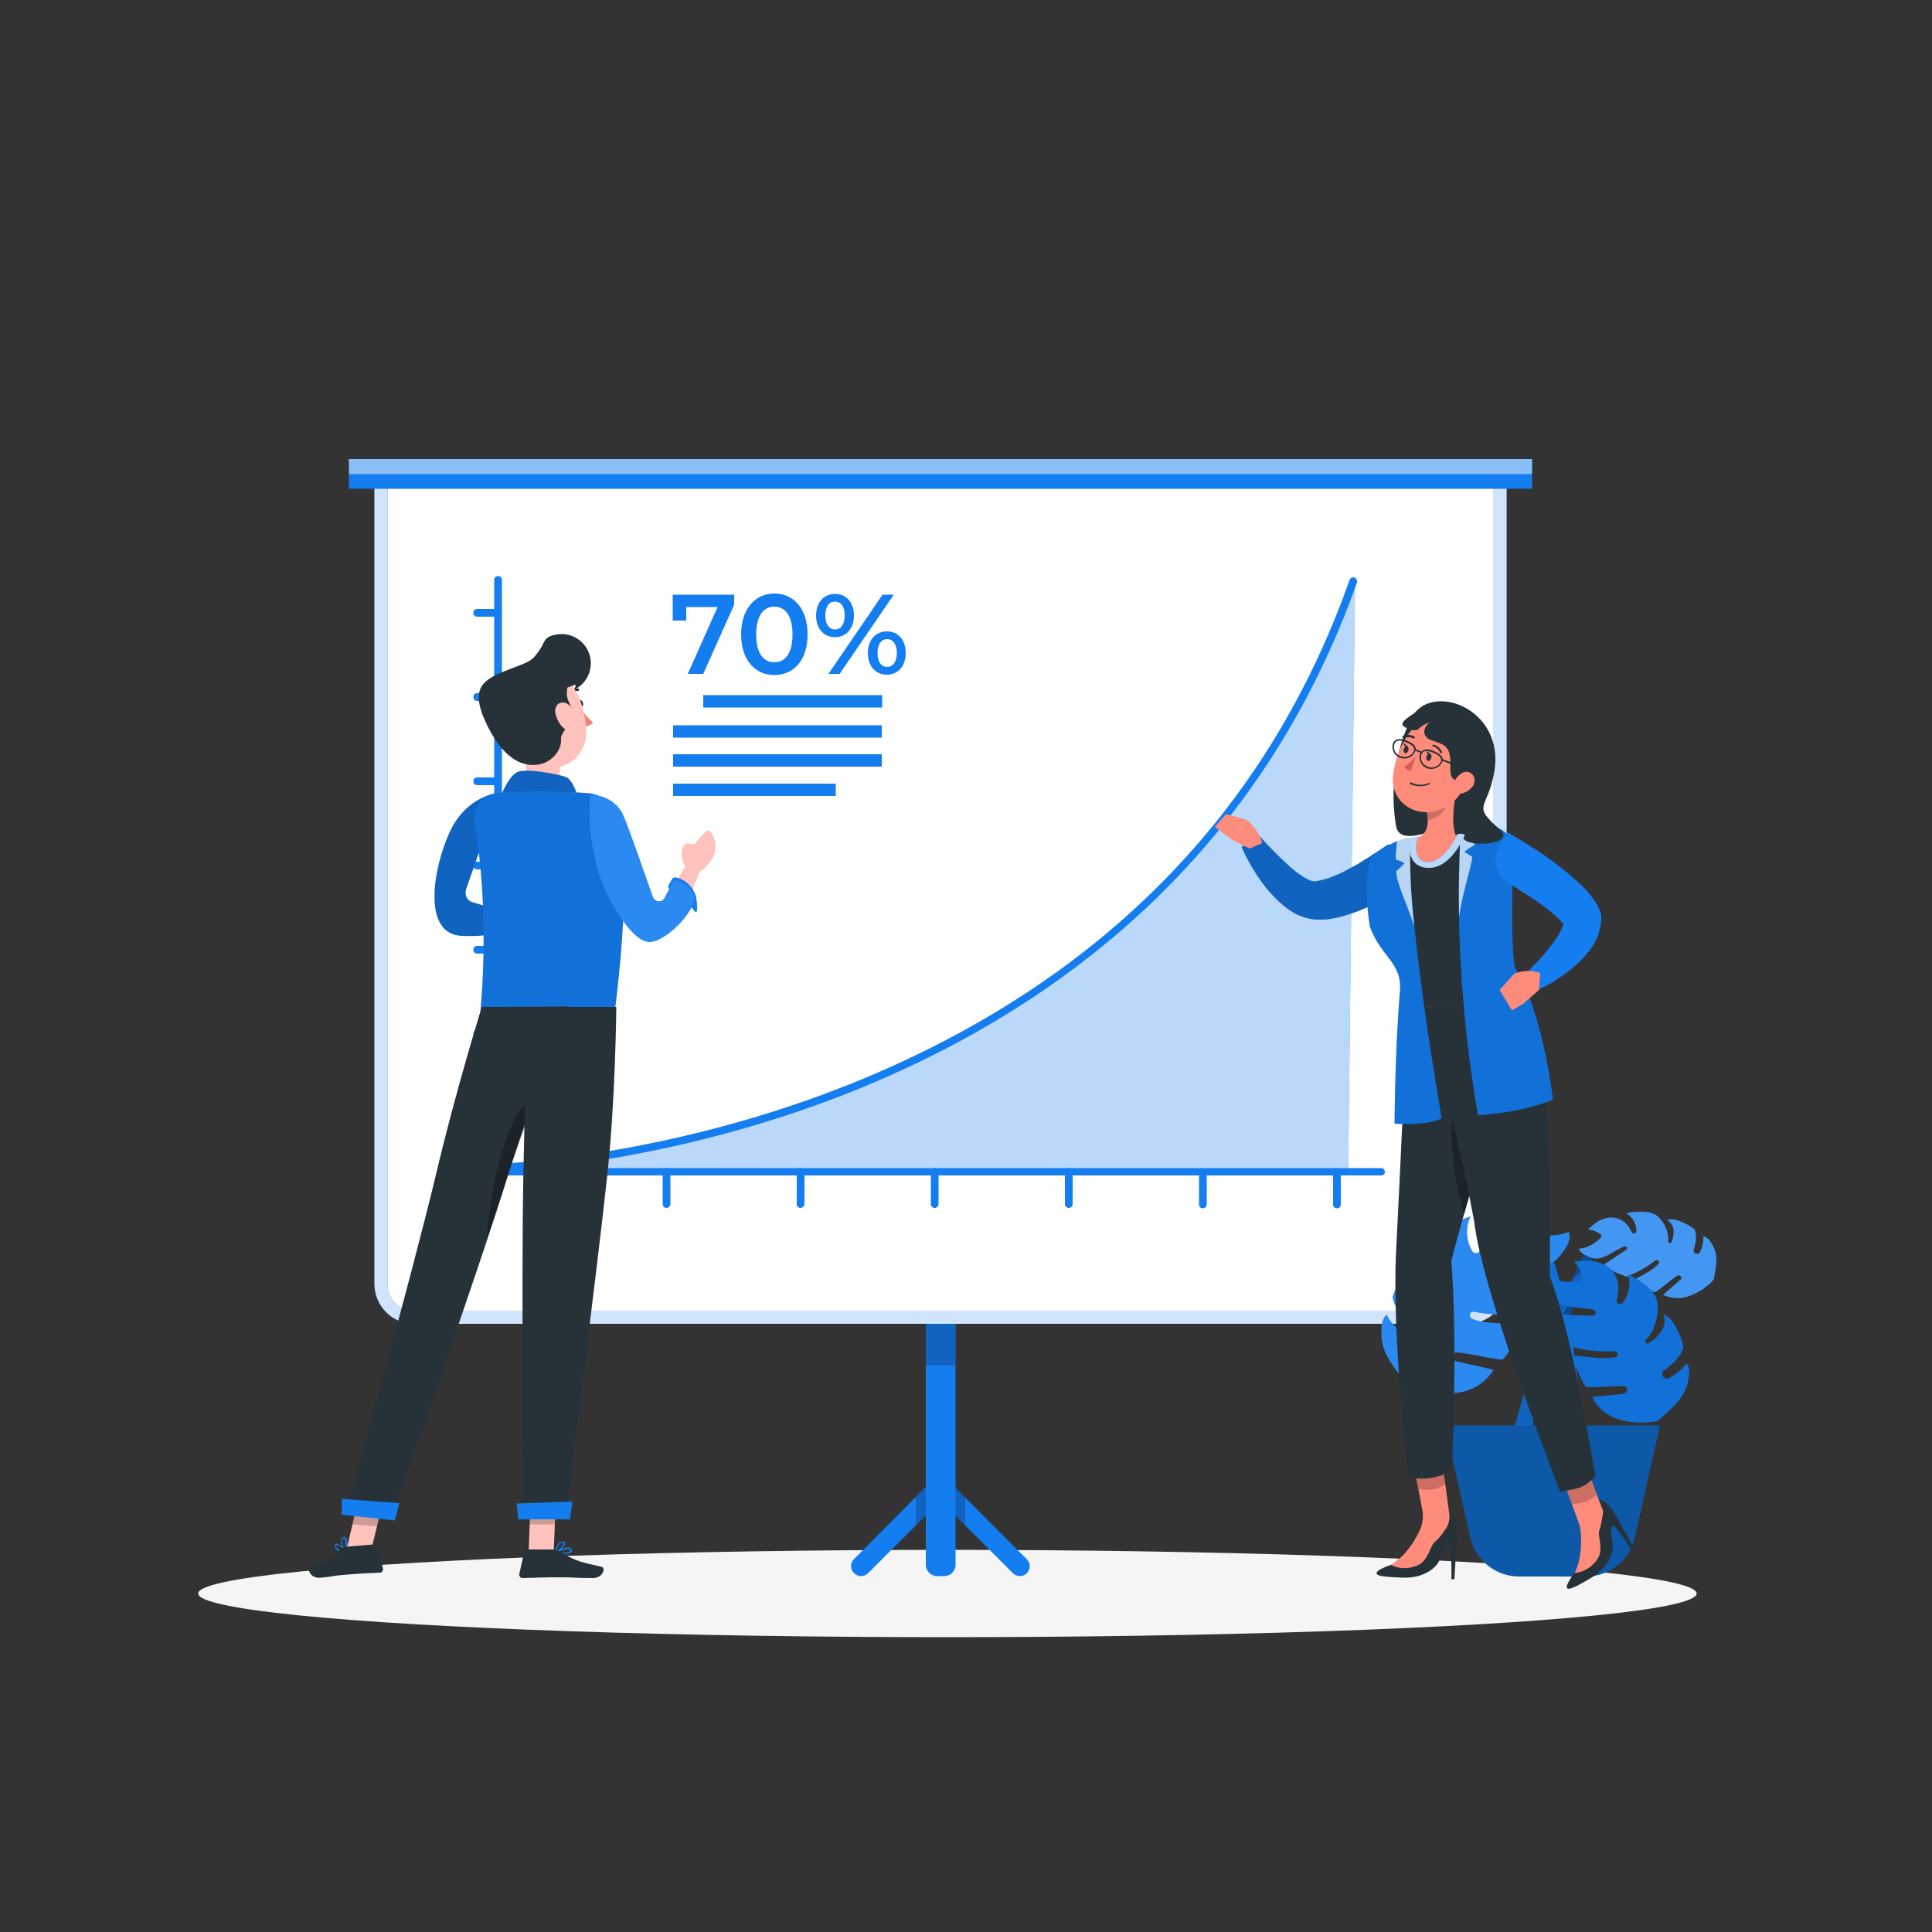 <?xml version="1.0" encoding="utf-8"?>
<!-- Generator: Adobe Illustrator 27.5.0, SVG Export Plug-In . SVG Version: 6.00 Build 0)  -->
<svg version="1.1" id="Layer_1" xmlns="http://www.w3.org/2000/svg" xmlns:xlink="http://www.w3.org/1999/xlink" x="0px" y="0px"
	 viewBox="0 0 500 500" style="enable-background:new 0 0 500 500;" xml:space="preserve">
<rect x="0" y="0" width="500" height="500" fill="#333333" stroke="none"/>
<style type="text/css">
	.st0{fill:#F5F5F5;}
	.st1{fill:#147DEF;}
	.st2{opacity:0.2;enable-background:new    ;}
	.st3{opacity:0.8;}
	.st4{fill:#FFFFFF;}
	.st5{opacity:0.5;fill:#FFFFFF;enable-background:new    ;}
	.st6{opacity:0.7;}
	.st7{opacity:0.1;}
	.st8{opacity:0.4;enable-background:new    ;}
	.st9{opacity:0.2;fill:#FFFFFF;enable-background:new    ;}
	.st10{opacity:0.1;enable-background:new    ;}
	.st11{opacity:0.3;}
	.st12{opacity:0.1;fill:#FFFFFF;enable-background:new    ;}
	.st13{fill:#FF8B7B;}
	.st14{fill:#263238;}
	.st15{opacity:0.3;enable-background:new    ;}
	.st16{opacity:0.7;fill:#FFFFFF;enable-background:new    ;}
	.st17{fill:#D85B5B;}
	.st18{fill:#EC837E;}
	.st19{fill:#FFC2BC;}
</style>
<g id="freepik--Shadow--inject-2">
	<ellipse id="freepik--path--inject-2" class="st0" cx="245.2" cy="412.4" rx="193.9" ry="11.3"/>
</g>
<g id="freepik--Board--inject-2">
	<path class="st1" d="M224.7,407.1l18.7-18.7l18.7,18.7c0.5,0.5,1.1,0.8,1.8,0.8l0,0c1.4,0,2.6-1.1,2.6-2.6c0-0.7-0.3-1.3-0.8-1.8
		l-22.4-22.4L221,403.5c-1,1-1,2.6,0,3.6c0.5,0.5,1.1,0.8,1.8,0.8l0,0C223.5,407.9,224.2,407.6,224.7,407.1z"/>
	<polygon class="st2" points="244,381.8 242.8,381.8 237,387.5 237,394.5 237.3,394.5 243.4,388.4 249.5,394.5 249.8,394.5 
		249.8,387.5 	"/>
	<path class="st1" d="M239.6,323.4h7.7l0,0v81.5c0,1.7-1.3,3-3,3h-1.7c-1.7,0-3-1.3-3-3V323.4L239.6,323.4z"/>
	<rect x="239.6" y="323.4" class="st2" width="7.7" height="30"/>
	<path class="st1" d="M379.7,342.6H107.1c-5.6,0-10.1-4.6-10.2-10.2V120.9h293v211.5C389.9,338.1,385.4,342.6,379.7,342.6z
		 M100.3,124.4v208.1c0,3.7,3,6.7,6.7,6.7h272.7c3.7,0,6.7-3,6.7-6.7V124.4H100.3z"/>
	<g class="st3">
		<path class="st4" d="M379.7,342.6H107.1c-5.6,0-10.1-4.6-10.2-10.2V120.9h293v211.5C389.9,338.1,385.4,342.6,379.7,342.6z
			 M100.3,124.4v208.1c0,3.7,3,6.7,6.7,6.7h272.7c3.7,0,6.7-3,6.7-6.7V124.4H100.3z"/>
	</g>
	<path class="st4" d="M100.3,124.4v208.1c0,3.7,3,6.7,6.7,6.7h272.7c3.7,0,6.7-3,6.7-6.7V124.4H100.3z"/>
	<rect x="90.3" y="118.8" class="st1" width="306.2" height="7.7"/>
	<rect x="90.3" y="118.8" class="st5" width="306.2" height="3.9"/>
	<path class="st1" d="M127.5,302.3c0,0,170.6-3.2,223.2-151.9l-1.8,152.2L127.5,302.3z"/>
	<g class="st6">
		<path class="st4" d="M127.5,302.3c0,0,170.6-3.2,223.2-151.9l-1.8,152.2L127.5,302.3z"/>
	</g>
	<path class="st1" d="M128.9,303.2c-0.6,0-1-0.4-1-1c0-0.6,0.4-1,1-1c8.3-0.4,51.9-3.4,98.9-23.9c60-26.2,100.9-69,121.5-127.3
		c0.2-0.5,0.8-0.7,1.3-0.5c0.4,0.2,0.7,0.7,0.6,1.2c-11.4,32.2-29.2,60-53,82.8c-19.4,18.6-42.8,33.9-69.6,45.6
		C181.2,299.8,137.2,302.8,128.9,303.2L128.9,303.2z"/>
	<path class="st1" d="M137.8,312.5c-0.6,0-1-0.4-1-1v-8.3c0-0.6,0.4-1,1-1s1,0.4,1,1v8.3C138.8,312.1,138.3,312.5,137.8,312.5z"/>
	<path class="st1" d="M172.5,312.6c-0.6,0-1-0.4-1-1v-8.3c0-0.6,0.4-1,1-1s1,0.4,1,1v8.3C173.5,312.1,173,312.6,172.5,312.6z"/>
	<path class="st1" d="M207.2,312.6c-0.6,0-1-0.4-1-1v-8.3c0-0.6,0.4-1,1-1s1,0.4,1,1v8.3C208.2,312.1,207.7,312.6,207.2,312.6z"/>
	<path class="st1" d="M241.9,312.6c-0.6,0-1-0.4-1-1v-8.3c0-0.6,0.4-1,1-1s1,0.4,1,1v8.3C242.9,312.2,242.4,312.6,241.9,312.6z"/>
	<path class="st1" d="M276.6,312.6c-0.6,0-1-0.4-1-1v-8.3c0-0.6,0.4-1,1-1s1,0.4,1,1v8.3C277.6,312.2,277.2,312.6,276.6,312.6z"/>
	<path class="st1" d="M311.3,312.7c-0.6,0-1-0.4-1-1v-8.3c0-0.6,0.4-1,1-1s1,0.4,1,1v8.3C312.3,312.2,311.9,312.7,311.3,312.7z"/>
	<path class="st1" d="M346,312.7c-0.6,0-1-0.4-1-1v-8.3c0-0.6,0.4-1,1-1s1,0.4,1,1v8.3C347,312.3,346.6,312.7,346,312.7z"/>
	<path class="st1" d="M128,159.6h-4.5c-0.6,0-1-0.4-1-1s0.4-1,1-1h4.5c0.6,0,1,0.4,1,1S128.6,159.6,128,159.6z"/>
	<path class="st1" d="M128,181.4h-4.5c-0.6,0-1-0.4-1-1s0.4-1,1-1h4.5c0.6,0,1,0.4,1,1S128.6,181.4,128,181.4z"/>
	<path class="st1" d="M128,203.2h-4.5c-0.6,0-1-0.4-1-1s0.4-1,1-1h4.5c0.6,0,1,0.4,1,1S128.6,203.2,128,203.2z"/>
	<path class="st1" d="M128,225h-4.5c-0.6,0-1-0.4-1-1s0.4-1,1-1h4.5c0.6,0,1,0.4,1,1S128.6,225,128,225z"/>
	<path class="st1" d="M128,246.8h-4.5c-0.6,0-1-0.4-1-1s0.4-1,1-1h4.5c0.6,0,1,0.4,1,1S128.6,246.8,128,246.8z"/>
	<path class="st1" d="M128,268.5h-4.5c-0.6,0-1-0.4-1-1s0.4-1,1-1h4.5c0.6,0,1,0.4,1,1S128.6,268.5,128,268.5z"/>
	<path class="st1" d="M128,290.3h-4.5c-0.6,0-1-0.4-1-1s0.4-1,1-1h4.5c0.6,0,1,0.4,1,1S128.6,290.3,128,290.3z"/>
	<path class="st1" d="M357.4,304.2H128.9c-0.6,0-1-0.4-1-1V150.1c0-0.6,0.4-1,1-1s1,0.4,1,1v152.2h227.5c0.6,0,1,0.4,1,1
		S358,304.2,357.4,304.2z"/>
	<path class="st1" d="M190,153.9v2.6l-8,17.9h-4l7.7-17.3h-8.1v3.5h-3.5v-6.7H190z"/>
	<path class="st1" d="M191.8,164.2c0-6.7,3.7-10.6,8.6-10.6s8.6,3.8,8.6,10.6s-3.7,10.5-8.6,10.5S191.8,170.9,191.8,164.2z
		 M205.1,164.2c0-4.9-1.9-7.2-4.7-7.2s-4.7,2.3-4.7,7.2s1.9,7.2,4.7,7.2S205.1,169.1,205.1,164.2z"/>
	<path class="st1" d="M211.2,159.3c0-3.4,2-5.6,4.9-5.6s4.9,2.2,4.9,5.6s-2,5.6-4.9,5.6S211.2,162.7,211.2,159.3z M218.6,159.3
		c0-2.3-0.9-3.6-2.5-3.6s-2.5,1.3-2.5,3.6s1,3.6,2.5,3.6S218.6,161.6,218.6,159.3z M228.4,153.9h2.9l-14,20.5h-2.9L228.4,153.9z
		 M224.6,169c0-3.4,2-5.6,4.9-5.6s4.9,2.2,4.9,5.6s-2,5.6-4.9,5.6S224.6,172.4,224.6,169z M232.1,169c0-2.2-1-3.6-2.5-3.6
		s-2.5,1.3-2.5,3.6s1,3.6,2.5,3.6S232.1,171.2,232.1,169z"/>
	<rect x="182" y="179.9" class="st1" width="46.3" height="3.2"/>
	<rect x="174.2" y="187.7" class="st1" width="54" height="3.2"/>
	<rect x="174.2" y="195.2" class="st1" width="54" height="3.2"/>
	<rect x="174.2" y="202.8" class="st1" width="42.1" height="3.2"/>
</g>
<g id="freepik--Plant--inject-2">
	<path class="st1" d="M397.3,322.9c0,0,7.3,15.7,7.7,49.4h5c0,0-4.1-50.8-13.5-54.5C391.4,316,397.3,322.9,397.3,322.9z"/>
	<g class="st7">
		<path d="M397.3,322.9c0,0,7.3,15.7,7.7,49.4h5c0,0-4.1-50.8-13.5-54.5C391.4,316,397.3,322.9,397.3,322.9z"/>
	</g>
	<path class="st1" d="M394.4,317.9c1-3,1.5-3,3.3-4.9c-2.7-0.4-5.9-1.8-10.2-0.1c-3.8,1.8-5.2,6-4.5,10.1c0.1,0.3,0,0.6-0.2,0.9l0,0
		c-0.4,0.5-1,0.5-1.5,0.2c-0.1-0.1-0.2-0.2-0.2-0.2c-1.7-2.8-1.9-6.2-0.5-9.1c-3.4,1.1-7.3,2.9-9.4,5.8c-2.3,3.2-1.5,10.6,1.2,13.8
		c0.2,0.3,0.2,0.7,0,1l0,0c-0.2,0.3-0.7,0.4-1,0.2c0,0,0,0-0.1-0.1c-1.4-1.1-2.5-2.4-3.2-3.9c-0.8-1.8-1.2-3.9-0.1-5.5
		c-4.3,0.7-8,9.8-7.6,9.7c0.6,3.2,3.5,6.2,5,7.5c0.5,0.5,0.6,1.2,0.3,1.8l0,0c-0.4,0.7-1.3,0.9-2,0.5c-0.1,0-0.1-0.1-0.2-0.1
		c-1.6-1.3-3.9-3.4-4.6-5.3c-1.4,1-1.4,3.5-1.4,5.2c0.1,5.6,4.3,9.7,7.6,13.8c4.3,1.6,9,1.9,13.5,1c3.3-0.8,6.1-2.8,7.9-5.6v-0.1
		c-3.1-0.7-6.4-1.5-9.6-2.2c-0.6-0.1-1-0.7-0.9-1.3l0,0c0.1-0.6,0.7-1.1,1.3-1c4.1,0.5,7.3,1.4,11.5,1.9c2.3-2,5.9-9.5,5.3-9.3
		c-3.6-0.2-9.7,0.2-13.1-1.3c-0.5-0.2-0.7-0.8-0.5-1.3l0,0c0.2-0.4,0.6-0.6,1-0.5c4.6,0.9,9.4,1,14,0.3c2.8-3.7,4.7-6.6,5-9.4
		l-10.9-1c-0.5,0-0.9-0.5-0.9-1c0-0.4,0.4-0.8,0.8-0.9h0.1c4.4-0.5,9.6,1.1,13.2-1.5c0,0,4.7-4.6,3.1-7.2
		C402.2,320.7,394,319.2,394.4,317.9z"/>
	<path class="st1" d="M412.9,324.3c-3.3,5.8-5.7,12.1-7.2,18.5c-5,22.5-4.9,29.1-4.9,29.1l-4.2,0.1c0,0,8.1-43.1,14.9-49.2
		S412.9,324.3,412.9,324.3z"/>
	<path class="st8" d="M412.9,324.3c-3.3,5.8-5.7,12.1-7.2,18.5c-5,22.5-4.9,29.1-4.9,29.1l-4.2,0.1c0,0,8.1-43.1,14.9-49.2
		S412.9,324.3,412.9,324.3z"/>
	<path class="st1" d="M414.4,319.6c-1.5-1.2-1.8-1-3.4-1.5c1.3-1,2.6-2.6,5.5-3c2.5-0.2,4.8,1.3,5.7,3.7c0.1,0.2,0.2,0.3,0.4,0.4
		l0,0c0.3,0.1,0.7,0,0.9-0.4c0-0.1,0-0.1,0-0.2c0-1.9-1-3.7-2.6-4.6c2.2-0.5,4.9-0.7,7,0.1c2.3,0.9,4.2,4.8,3.8,7.1
		c0,0.2,0.1,0.4,0.3,0.5l0,0c0.2,0.1,0.5,0,0.6-0.3c0.4-0.9,0.6-1.9,0.5-2.9c0-1.2-0.7-2.2-1.7-2.8c2.6-0.9,7.5,2.5,7.2,2.6
		c0.7,1.8,0.1,4.1-0.3,5.1c-0.1,0.4,0.1,0.8,0.4,1l0,0c0.5,0.2,1,0.1,1.3-0.4c0,0,0,0,0-0.1c0.6-1.2,0.9-2.6,0.8-3.9
		c1.1,0.1,1.9,1.3,2.4,2.2c1.7,2.8,0.8,6,0.3,9c-1.9,2.1-4.3,3.6-7,4.4c-2,0.6-4.2,0.4-6.1-0.5l0,0c1.4-1.2,3-2.6,4.5-3.9
		c0.3-0.2,0.3-0.6,0.1-0.9c0,0,0,0,0,0l0,0c-0.3-0.3-0.7-0.3-1-0.1c-2.1,1.4-3.5,2.8-5.6,4.2c-1.9-0.3-6.2-2.9-5.8-3
		c1.9-1.1,5.3-2.7,6.7-4.4c0.2-0.2,0.1-0.6-0.1-0.7c0,0-0.1,0-0.1-0.1l0,0c-0.2-0.1-0.5-0.1-0.7,0c-2.3,1.8-4.8,3.2-7.5,4.2
		c-2.7-1-4.7-1.9-5.7-3.2l5.6-3.7c0.3-0.2,0.3-0.5,0.2-0.7s-0.5-0.3-0.7-0.2l0,0l0,0c-2.6,1-4.9,3.3-7.6,3.1c0,0-4-0.9-4-2.6
		C411.1,323.3,415.1,320.2,414.4,319.6z"/>
	<path class="st9" d="M414.4,319.6c-1.5-1.2-1.8-1-3.4-1.5c1.3-1,2.6-2.6,5.5-3c2.5-0.2,4.8,1.3,5.7,3.7c0.1,0.2,0.2,0.3,0.4,0.4
		l0,0c0.3,0.1,0.7,0,0.9-0.4c0-0.1,0-0.1,0-0.2c0-1.9-1-3.7-2.6-4.6c2.2-0.5,4.9-0.7,7,0.1c2.3,0.9,4.2,4.8,3.8,7.1
		c0,0.2,0.1,0.4,0.3,0.5l0,0c0.2,0.1,0.5,0,0.6-0.3c0.4-0.9,0.6-1.9,0.5-2.9c0-1.2-0.7-2.2-1.7-2.8c2.6-0.9,7.5,2.5,7.2,2.6
		c0.7,1.8,0.1,4.1-0.3,5.1c-0.1,0.4,0.1,0.8,0.4,1l0,0c0.5,0.2,1,0.1,1.3-0.4c0,0,0,0,0-0.1c0.6-1.2,0.9-2.6,0.8-3.9
		c1.1,0.1,1.9,1.3,2.4,2.2c1.7,2.8,0.8,6,0.3,9c-1.9,2.1-4.3,3.6-7,4.4c-2,0.6-4.2,0.4-6.1-0.5l0,0c1.4-1.2,3-2.6,4.5-3.9
		c0.3-0.2,0.3-0.6,0.1-0.9c0,0,0,0,0,0l0,0c-0.3-0.3-0.7-0.3-1-0.1c-2.1,1.4-3.5,2.8-5.6,4.2c-1.9-0.3-6.2-2.9-5.8-3
		c1.9-1.1,5.3-2.7,6.7-4.4c0.2-0.2,0.1-0.6-0.1-0.7c0,0-0.1,0-0.1-0.1l0,0c-0.2-0.1-0.5-0.1-0.7,0c-2.3,1.8-4.8,3.2-7.5,4.2
		c-2.7-1-4.7-1.9-5.7-3.2l5.6-3.7c0.3-0.2,0.3-0.5,0.2-0.7s-0.5-0.3-0.7-0.2l0,0l0,0c-2.6,1-4.9,3.3-7.6,3.1c0,0-4-0.9-4-2.6
		C411.1,323.3,415.1,320.2,414.4,319.6z"/>
	<path class="st1" d="M409.3,331.9c0,0-8.2,11.9-10.4,23.1s-2.4,16-2.4,16l-5,0c0,0,8.8-34,16.3-40.7S409.3,331.9,409.3,331.9z"/>
	<path class="st2" d="M409.3,331.9c0,0-8.2,11.9-10.4,23.1s-2.4,16-2.4,16l-5,0c0,0,8.8-34,16.3-40.7S409.3,331.9,409.3,331.9z"/>
	<path class="st1" d="M409.6,330.9c-0.5-2.6-0.9-2.6-2.2-4.4c2.2-0.1,5-0.8,8.4,1.1c2.9,1.9,3.6,5.5,2.6,8.8
		c-0.1,0.2-0.1,0.5,0.1,0.7l0,0c0.3,0.4,0.8,0.5,1.2,0.3c0.1,0,0.1-0.1,0.2-0.2c1.7-2.1,2.2-4.9,1.4-7.4c2.7,1.3,5.7,3.1,7.1,5.7
		c1.5,2.9,0.1,8.9-2.4,11.1c-0.2,0.2-0.3,0.5-0.1,0.8l0,0c0.2,0.3,0.5,0.4,0.8,0.2c0,0,0,0,0,0c1.2-0.7,2.3-1.7,3.1-2.9
		c1-1.3,1.3-3,0.7-4.5c3.5,1,5.5,8.9,5.1,8.8c-0.9,2.6-3.6,4.7-4.9,5.6c-0.5,0.3-0.7,0.9-0.4,1.5l0,0c0.3,0.6,1,0.9,1.6,0.6
		c0.1,0,0.1-0.1,0.2-0.1c1.4-0.9,3.6-2.4,4.3-3.8c1.1,1,0.8,3,0.5,4.4c-0.7,4.6-4.6,7.5-7.8,10.5c-3.7,0.8-7.6,0.6-11.1-0.7
		c-2.6-1-4.7-2.9-5.9-5.4v-0.1c2.6-0.2,5.4-0.5,8.1-0.8c0.5-0.1,0.9-0.5,0.9-1l0,0c0-0.6-0.4-1-1-1c-3.4,0-6.1,0.4-9.6,0.3
		c-1.6-1.9-3.8-8.4-3.3-8.2c3,0.2,8,1.2,10.9,0.4c0.4-0.1,0.7-0.6,0.5-1c0,0,0,0,0,0l0,0c-0.1-0.3-0.4-0.5-0.8-0.5
		c-3.9,0.2-7.8-0.2-11.5-1.3c-1.9-3.4-3.2-5.9-3.1-8.2l9,0.3c0.4,0,0.8-0.3,0.8-0.8c0-0.3-0.2-0.6-0.5-0.7l0,0
		c-3.6-0.9-8-0.2-10.6-2.6c0,0-3.4-4.2-1.8-6.3C402.9,332.3,409.8,332,409.6,330.9z"/>
	<path class="st10" d="M409.6,330.9c-0.5-2.6-0.9-2.6-2.2-4.4c2.2-0.1,5-0.8,8.4,1.1c2.9,1.9,3.6,5.5,2.6,8.8
		c-0.1,0.2-0.1,0.5,0.1,0.7l0,0c0.3,0.4,0.8,0.5,1.2,0.3c0.1,0,0.1-0.1,0.2-0.2c1.7-2.1,2.2-4.9,1.4-7.4c2.7,1.3,5.7,3.1,7.1,5.7
		c1.5,2.9,0.1,8.9-2.4,11.1c-0.2,0.2-0.3,0.5-0.1,0.8l0,0c0.2,0.3,0.5,0.4,0.8,0.2c0,0,0,0,0,0c1.2-0.7,2.3-1.7,3.1-2.9
		c1-1.3,1.3-3,0.7-4.5c3.5,1,5.5,8.9,5.1,8.8c-0.9,2.6-3.6,4.7-4.9,5.6c-0.5,0.3-0.7,0.9-0.4,1.5l0,0c0.3,0.6,1,0.9,1.6,0.6
		c0.1,0,0.1-0.1,0.2-0.1c1.4-0.9,3.6-2.4,4.3-3.8c1.1,1,0.8,3,0.5,4.4c-0.7,4.6-4.6,7.5-7.8,10.5c-3.7,0.8-7.6,0.6-11.1-0.7
		c-2.6-1-4.7-2.9-5.9-5.4v-0.1c2.6-0.2,5.4-0.5,8.1-0.8c0.5-0.1,0.9-0.5,0.9-1l0,0c0-0.6-0.4-1-1-1c-3.4,0-6.1,0.4-9.6,0.3
		c-1.6-1.9-3.8-8.4-3.3-8.2c3,0.2,8,1.2,10.9,0.4c0.4-0.1,0.7-0.6,0.5-1c0,0,0,0,0,0l0,0c-0.1-0.3-0.4-0.5-0.8-0.5
		c-3.9,0.2-7.8-0.2-11.5-1.3c-1.9-3.4-3.2-5.9-3.1-8.2l9,0.3c0.4,0,0.8-0.3,0.8-0.8c0-0.3-0.2-0.6-0.5-0.7l0,0
		c-3.6-0.9-8-0.2-10.6-2.6c0,0-3.4-4.2-1.8-6.3C402.9,332.3,409.8,332,409.6,330.9z"/>
	<path class="st1" d="M393.2,408h17.2c6.1,0,11.4-4.2,12.7-10.2l6.5-28.9H374l6.5,28.9C381.8,403.8,387.1,408,393.2,408z"/>
	<g class="st11">
		<path d="M393.2,408h17.2c6.1,0,11.4-4.2,12.7-10.2l6.5-28.9H374l6.5,28.9C381.8,403.8,387.1,408,393.2,408z"/>
	</g>
	<path class="st12" d="M394.4,317.9c1-3,1.5-3,3.3-4.9c-2.7-0.4-5.9-1.8-10.2-0.1c-3.8,1.8-5.2,6-4.5,10.1c0.1,0.3,0,0.6-0.2,0.9
		l0,0c-0.4,0.5-1,0.5-1.5,0.2c-0.1-0.1-0.2-0.2-0.2-0.2c-1.7-2.8-1.9-6.2-0.5-9.1c-3.4,1.1-7.3,2.9-9.4,5.8
		c-2.3,3.2-1.5,10.6,1.2,13.8c0.2,0.3,0.2,0.7,0,1l0,0c-0.2,0.3-0.7,0.4-1,0.2c0,0,0,0-0.1-0.1c-1.4-1.1-2.5-2.4-3.2-3.9
		c-0.8-1.8-1.2-3.9-0.1-5.5c-4.3,0.7-8,9.8-7.6,9.7c0.6,3.2,3.5,6.2,5,7.5c0.5,0.5,0.6,1.2,0.3,1.8l0,0c-0.4,0.7-1.3,0.9-2,0.5
		c-0.1,0-0.1-0.1-0.2-0.1c-1.6-1.3-3.9-3.4-4.6-5.3c-1.4,1-1.4,3.5-1.4,5.2c0.1,5.6,4.3,9.7,7.6,13.8c4.3,1.6,9,1.9,13.5,1
		c3.3-0.8,6.1-2.8,7.9-5.6v-0.1c-3.1-0.7-6.4-1.5-9.6-2.2c-0.6-0.1-1-0.7-0.9-1.3l0,0c0.1-0.6,0.7-1.1,1.3-1
		c4.1,0.5,7.3,1.4,11.5,1.9c2.3-2,5.9-9.5,5.3-9.3c-3.6-0.2-9.7,0.2-13.1-1.3c-0.5-0.2-0.7-0.8-0.5-1.3l0,0c0.2-0.4,0.6-0.6,1-0.5
		c4.6,0.9,9.4,1,14,0.3c2.8-3.7,4.7-6.6,5-9.4l-10.9-1c-0.5,0-0.9-0.5-0.9-1c0-0.4,0.4-0.8,0.8-0.9h0.1c4.4-0.5,9.6,1.1,13.2-1.5
		c0,0,4.7-4.6,3.1-7.2C402.2,320.7,394,319.2,394.4,317.9z"/>
</g>
<g id="freepik--character-2--inject-2">
	<g id="freepik--Character--inject-166--inject-2">
		<path class="st1" d="M364.2,228.6c-0.5,0.4-0.9,0.7-1.3,1s-0.9,0.6-1.3,0.9c-0.9,0.6-1.7,1.1-2.6,1.6c-1.8,1.1-3.7,2-5.6,2.9
			c-2,0.9-4.1,1.6-6.2,2.2c-1.1,0.3-2.3,0.5-3.4,0.7c-0.6,0.1-1.2,0.1-1.8,0.1h-1h-0.6l-0.7-0.1c-1.5-0.2-3-0.7-4.4-1.4
			c-1.1-0.6-2.1-1.3-3.1-2.1c-1.7-1.4-3.2-3-4.6-4.7c-2.5-3.2-4.6-6.7-6.3-10.5l4.6-2.9c2.4,2.7,5,5.3,7.6,7.7
			c1.2,1.1,2.5,2.1,3.9,3c0.6,0.4,1.2,0.6,1.8,0.9c0.4,0.1,0.7,0.2,1.1,0.2l0,0h0.1l0.5-0.1c0.3-0.1,0.7-0.1,1-0.2
			c0.7-0.2,1.4-0.4,2.1-0.6c1.5-0.6,3.1-1.2,4.5-2c1.5-0.8,3-1.6,4.5-2.6c0.7-0.4,1.5-0.9,2.2-1.4l1.1-0.7l3-2L364.2,228.6z"/>
		<path class="st2" d="M364.2,228.6c-0.5,0.4-0.9,0.7-1.3,1s-0.9,0.6-1.3,0.9c-0.9,0.6-1.7,1.1-2.6,1.6c-1.8,1.1-3.7,2-5.6,2.9
			c-2,0.9-4.1,1.6-6.2,2.2c-1.1,0.3-2.3,0.5-3.4,0.7c-0.6,0.1-1.2,0.1-1.8,0.1h-1h-0.6l-0.7-0.1c-1.5-0.2-3-0.7-4.4-1.4
			c-1.1-0.6-2.1-1.3-3.1-2.1c-1.7-1.4-3.2-3-4.6-4.7c-2.5-3.2-4.6-6.7-6.3-10.5l4.6-2.9c2.4,2.7,5,5.3,7.6,7.7
			c1.2,1.1,2.5,2.1,3.9,3c0.6,0.4,1.2,0.6,1.8,0.9c0.4,0.1,0.7,0.2,1.1,0.2l0,0h0.1l0.5-0.1c0.3-0.1,0.7-0.1,1-0.2
			c0.7-0.2,1.4-0.4,2.1-0.6c1.5-0.6,3.1-1.2,4.5-2c1.5-0.8,3-1.6,4.5-2.6c0.7-0.4,1.5-0.9,2.2-1.4l1.1-0.7l3-2L364.2,228.6z"/>
		<path class="st13" d="M323.4,219.6l-4.3-2.1l3.5-5.4c0,0,3.6,3,4,6.1L323.4,219.6z"/>
		<polygon class="st13" points="314.4,214 317.3,210.7 322.5,212.1 319.1,217.5 		"/>
		<path class="st14" d="M405.6,410.1c0.5-1.1,1.1-2.1,1.9-3l0,0c0,0,3.2-5.6,0.7-15.3l4.5-3.9c1.2,0,2.4,0.5,3.3,1.3
			c0.6,0.6,1.1,1.3,1.6,2c1.6,2.8,5.2,9.3,5.2,9.3l-0.7,0.4c-1.2-1.9-2.5-3.7-3.9-5.5c-1.5-1.6-1.4,1.3-0.9,3.8s-1.1,6.4-5.3,9
			C407.1,411.2,404.9,412.1,405.6,410.1z"/>
		<path class="st13" d="M413.8,396.8c0,1.6,1.1,4.6-0.4,6.7c-1.3,2-3.5,3.4-5.9,3.6c0,0,2.5-4.4,1.4-12c-0.2-1.1-0.4-2.2-0.7-3.2
			c0,0,3.9-2.9,5.7-3.3l0.9,2.6c-0.2,1.7-0.5,3.4-1,5C413.8,396.3,413.8,396.5,413.8,396.8z"/>
		<path class="st13" d="M414.9,391.1c-0.2,1.7-0.5,3.4-1,5c-0.1,0.2-0.1,0.5-0.1,0.7l-3.7,1.5l-1.2-3.3l-4.3-11.7l6.4-2.7l2.9,7.9
			L414.9,391.1z"/>
		<path class="st2" d="M411,380.6l-6.4,2.7l2.2,5.9h0.1c2.4,0.1,4.7-0.8,6.4-2.5l0,0L411,380.6z"/>
		<path class="st14" d="M356.8,406.4c1-0.6,2.1-1.1,3.2-1.4l0,0c0,0,5.8-3,8.9-12.5l6-1.2c1.1,0.5,1.9,1.5,2.2,2.6
			c0.1,1,0,2.1-0.1,3.1c-0.1,3.3-0.6,11.7-0.6,11.7h-0.8c0.1-2.6,0-5.2-0.2-7.8c-0.4-2.2-1.9,0.3-2.8,2.7s-4.4,4.8-9.3,4.7
			C357.4,408.1,355.1,407.8,356.8,406.4z"/>
		<path class="st13" d="M373.9,396c-0.7,1.2-1.6,2.2-2.6,3.1c-1.2,0.9-1.6,4.8-4.4,6c-2.2,1-4.8,1-6.9-0.1c0,0,4.3-2.2,7.5-9.1
			c0.7-1.6,0.9-3.4,0.6-5.1l-2.1-11.1l7.3-1l1.8,13.3C375.2,393.5,374.8,394.9,373.9,396z"/>
		<path class="st2" d="M365.4,375.5l1.7,9.8l0.6,0.1c2.2,0.5,4.5,0,6.3-1.3l0,0l-1.2-9.5L365.4,375.5z"/>
		<path class="st14" d="M389.7,223.3c0-0.3,0-0.6-0.1-0.8c-0.6-5-5-8.6-10-8c0,0,0,0,0,0h-0.2c-0.6,0.1-1.2,0.2-1.9,0.2
			c-4.2,0.6-8.4,1.4-12.5,2.6c-0.7,0.2-1.4,0.4-2.1,0.6c-1,0.3-1.9,0.6-2.8,1c-4.3,1.6-6.7,6-5.8,10.4c1.4,7.8,3.9,15.4,7.5,22.5
			c1.2,2.3,1.4,7.1,2.4,10l27.6-5.6v0C390.5,247.6,389.9,232.9,389.7,223.3z"/>
		<path class="st14" d="M364.2,261.8c0,0-1.5,35.2-2.9,62.2c-1.1,21.5,3.1,58.2,3.1,58.2c3.8,1,7.8,0.4,11.2-1.6
			c0.2,1.7,1.7-33.8,0-54.3c7.7-29.9,19.1-58.2,10.7-69.2L364.2,261.8z"/>
		<path class="st15" d="M377.3,282.5l11.4-6.5c-1.5,10.7-5.7,24.1-9.8,38.4C375.8,303,374.3,291.1,377.3,282.5z"/>
		<path class="st14" d="M369.1,262.6c0,0,7.5,27.3,12.4,53.4c2.1,18.8,22.3,70.1,22.3,70.1l3.5-0.7c1.7-0.3,3.2-1.1,4.4-2.2l1.2-1.1
			c0,0-6-37.2-11.8-51.7c0.1-30.3,0.7-62.9-10.7-73.1L369.1,262.6z"/>
		<path class="st1" d="M378.1,214.5c0,0-2.9,32.2,4.4,74.1c12-0.7,19.4-4,19.4-4s-2.5-22.7-9.9-34.3c-1.3-8.1-0.1-25.4-0.9-31.8
			c-0.3-2.3-2.1-4.1-4.3-4.4C384,213.9,381,214,378.1,214.5z"/>
		<path class="st10" d="M378.1,214.5c0,0-2.9,32.2,4.4,74.1c12-0.7,19.4-4,19.4-4s-2.5-22.7-9.9-34.3c-1.3-8.1-0.1-25.4-0.9-31.8
			c-0.3-2.3-2.1-4.1-4.3-4.4C384,213.9,381,214,378.1,214.5z"/>
		<path class="st1" d="M364.9,216.8c0,0-1.6,15.3,8.2,72.6c-3.9,2.1-12.2,1.4-12.2,1.4s0.1-19.1,1.4-34.3c0.6-7.4-4.7-8.5-7.8-16.7
			c-1.5-9.5-0.6-17.2,0.8-18.3C357.5,219.7,361.1,217.3,364.9,216.8z"/>
		<path class="st10" d="M364.9,216.8c0,0-1.6,15.3,8.2,72.6c-3.9,2.1-12.2,1.4-12.2,1.4s0.1-19.1,1.4-34.3c0.6-7.4-4.7-8.5-7.8-16.7
			c-1.5-9.5-0.6-17.2,0.8-18.3C357.5,219.7,361.1,217.3,364.9,216.8z"/>
		<path class="st16" d="M378,214.4c0,0-0.6,13.2-0.4,22.8c1-6.8,3.4-13.4,3.4-15.5c-0.7-0.4-1.4-0.8-2-1.3c0.8-0.6,1.6-1.2,2.5-1.6
			c0.1-1.6,0.1-3.2,0.1-4.9C379.6,214.2,378,214.4,378,214.4z"/>
		<path class="st16" d="M365,216.7c-0.2,7.6,0.1,15.3,1,22.9c-2.1-6.1-4.9-11.9-4.6-14.2c1.1-0.9,2.1-2,2.1-2
			c-0.7-0.4-1.5-0.8-2.3-0.9c0-1.7,0.2-3.4,0.4-5.1C363.4,217,365,216.7,365,216.7z"/>
		<path class="st1" d="M388,219.1c-1.9,3.3-0.8,7.5,2.4,9.5h0.1c2,1.2,3.9,2.5,5.8,3.7s3.7,2.6,5.3,3.9c0.8,0.6,1.5,1.3,2.2,2
			c0.3,0.3,0.5,0.6,0.8,0.9c0.2,0.2,0.3,0.4,0.3,0.3l-0.3-1.4c0.1,0.9-0.1,1.7-0.5,2.5c-0.6,1.3-1.4,2.6-2.3,3.7
			c-1,1.3-2,2.6-3.1,3.8c-1.1,1.2-2.4,2.5-3.5,3.6l3,4.5c1.7-0.8,3.4-1.7,5-2.8c1.6-1.1,3.2-2.2,4.6-3.5c1.6-1.4,3-3,4.2-4.7
			c0.8-1.2,1.4-2.4,1.8-3.8c0.4-1.3,0.6-2.6,0.6-3.9v-0.6l-0.2-0.7c-0.3-0.9-0.7-1.7-1.2-2.5c-0.5-0.8-1.1-1.6-1.7-2.3
			c-0.9-1.1-1.9-2.1-2.9-3c-1.9-1.7-3.9-3.4-5.9-4.9c-2-1.5-4-2.9-6.1-4.2s-4.1-2.6-6.3-3.8L388,219.1z"/>
		<path class="st13" d="M398.6,251.8c-2.2-0.7-4.5-0.7-6.7,0.2l2.5,7.6l3.9-3.4L398.6,251.8z"/>
		<polygon class="st13" points="394.5,259.6 391.9,252 388.1,256.2 391.3,261.5 		"/>
	</g>
	<path class="st14" d="M361.3,213.8c-1.6-9.4-0.3-19.1,3.8-27.7c4.8-10,24.6-3,21.6,13.8c-1.8,9.9-6,8.2,1.5,14.8
		c4.3,3.8-8.4,4.8-9.5,2.2c0,0-4.5,0.4-7.7-2.1C371,214.8,362.1,218.9,361.3,213.8z"/>
	<path class="st13" d="M369,223.7c4.3,0.7,7.1-4.8,8.2-7.6h-0.5c-1.2-3.4-0.4-9.1,0.5-12.4l-8,6.3c0.5,2.6,0.6,5.2-1.8,6.6
		c-0.5,0.1-1,0.2-1.4,0.3C365.4,219.5,365.4,223.1,369,223.7z"/>
	<path class="st2" d="M373.7,206.3l-4.7,3.7c0.2,0.7,0.3,1.5,0.3,2.3c1.7-0.2,4.4-1.6,4.7-3.4C374,208,374,207.2,373.7,206.3z"/>
	<path class="st13" d="M381.4,197.9c-2.5,6.3-3.5,9-7.8,11.2c-6.5,3.3-13.7-1.2-13.1-8.1c0.5-6.2,4.6-15.5,11.8-16
		c5.1-0.4,9.5,3.5,9.9,8.6C382.2,195.1,382,196.5,381.4,197.9L381.4,197.9z"/>
	<path class="st17" d="M366.4,195.8c-0.9,1-1.9,2-3,2.7c0.4,0.6,1,0.9,1.7,1L366.4,195.8z"/>
	<path class="st14" d="M373,194.9c0,0,0.1,0,0.1,0c0.1-0.1,0.2-0.2,0.1-0.3c0,0,0,0,0,0l0,0c-0.4-0.9-1.2-1.6-2.2-1.9
		c-0.1,0-0.3,0.1-0.3,0.2c0,0.1,0.1,0.3,0.2,0.3c0.8,0.2,1.5,0.8,1.8,1.6C372.8,194.9,372.9,194.9,373,194.9z"/>
	<path class="st14" d="M363.2,191c0,0,0.1,0,0.1,0c0.8-0.3,1.7-0.3,2.4,0.1c0.1,0.1,0.3,0.1,0.4-0.1c0,0,0,0,0,0l0,0
		c0.1-0.1,0.1-0.3-0.1-0.4c-0.9-0.5-2-0.6-2.9-0.2c-0.1,0-0.2,0.2-0.2,0.3c0,0,0,0,0,0C363,190.9,363.1,191,363.2,191L363.2,191z"/>
	<path class="st14" d="M370.4,196.2c-0.2,0.5-0.6,0.9-0.9,0.7s-0.5-0.6-0.3-1.2s0.6-0.9,0.9-0.7S370.6,195.7,370.4,196.2z"/>
	<path class="st14" d="M364.5,194.2c-0.2,0.5-0.6,0.9-0.9,0.7s-0.5-0.6-0.3-1.1s0.6-0.9,0.9-0.7S364.6,193.7,364.5,194.2z"/>
	<path class="st14" d="M364.3,193.1l-1.1-0.8C363.2,192.4,363.5,193.6,364.3,193.1z"/>
	<path class="st14" d="M370.2,195.1l-1.1-0.8C369.1,194.3,369.4,195.5,370.2,195.1z"/>
	<path class="st14" d="M369,203.3c0.3-0.1,0.7-0.2,1-0.4c0.1,0,0.1-0.2,0.1-0.2l0,0c0-0.1-0.2-0.1-0.2-0.1c-1.5,0.7-3.2,0.7-4.7-0.1
		c-0.1-0.1-0.2,0-0.3,0.1c-0.1,0.1,0,0.2,0,0.3C366.2,203.5,367.7,203.6,369,203.3z"/>
	<path class="st14" d="M369.9,187c0,0-2.2,1.8-0.9,3.6s5.3,1,6.1,4.4s-0.7,5.9,1.7,7s4.8-2.3,4.8-2.3s3.8-7.8-0.9-12
		s-10.2-5.7-13.5-3.8s-5.1,3.3-3.9,4.1s3.1,1.4,3.9,0.6C368,187.8,368.9,187.3,369.9,187z"/>
	<path class="st13" d="M381.2,203.4c-0.8,1.1-1.9,1.8-3.2,2c-1.7,0.3-2.4-1.3-1.8-2.8c0.6-1.4,2.1-3.2,3.8-2.8
		c1.2,0.3,1.9,1.6,1.5,2.8C381.6,202.9,381.4,203.2,381.2,203.4z"/>
	<path class="st1" d="M364.9,217.1c0.6-0.4,1.3-0.5,2-0.5c0,0-1.9,6.2,2.5,6.5s7.8-7.2,7.8-7.2c0.6-0.2,1.3-0.2,1.9,0.2
		c0,0-3.5,8.8-9.6,8.5S364.9,217.1,364.9,217.1z"/>
	<path class="st16" d="M364.9,217.1c0.6-0.4,1.3-0.5,2-0.5c0,0-1.9,6.2,2.5,6.5s7.8-7.2,7.8-7.2c0.6-0.2,1.3-0.2,1.9,0.2
		c0,0-3.5,8.8-9.6,8.5S364.9,217.1,364.9,217.1z"/>
	<path class="st14" d="M377.6,198.1l-4.2-1.6c-0.1-1.2-1.7-1.8-2.3-2.1s-2.3-0.9-3.2,0.1l-1.5-0.6c0-1.3-1.6-1.9-2.3-2.2
		s-2.9-1.1-3.6,0.7c-0.5,1.7,0.5,3.4,2.1,3.8c1.4,0.4,3-0.3,3.6-1.6c0-0.1,0.1-0.2,0.1-0.3l1.3,0.5c-0.1,0.1-0.1,0.2-0.1,0.3
		c-0.5,1.7,0.5,3.4,2.1,3.8c1.4,0.4,3-0.3,3.6-1.6c0.1-0.1,0.1-0.3,0.1-0.4l4.1,1.6c0.6,0.2,1,0.6,1.3,1.1l0.4-0.2
		C378.8,198.8,378.2,198.4,377.6,198.1z M362.5,195.7c-1.3-0.4-2.1-1.8-1.6-3.2c0.4-1,1.3-1.1,3-0.4s2.3,1.4,2,2.4
		C365.2,195.7,363.7,196.2,362.5,195.7z M369.5,198.4c-1.3-0.4-2.1-1.8-1.6-3.2c0.4-1,1.3-1.1,3-0.4s2.3,1.4,2,2.4
		C372.2,198.4,370.7,199,369.5,198.4z"/>
</g>
<g id="freepik--character-1--inject-2">
	<path class="st1" d="M129,205.2c0,0-8.1,0.6-12.5,9.9s-7.4,26.7,3,27.1s9.5-2.1,9.5-2.1v-4.6l-6.7-2c-1.4-0.4-2.1-1.9-1.7-3.2
		c0,0,0-0.1,0-0.1l3.5-10L129,205.2z"/>
	<path class="st2" d="M129,205.2c0,0-8.1,0.6-12.5,9.9s-7.4,26.7,3,27.1s9.5-2.1,9.5-2.1v-4.6l-6.7-2c-1.4-0.4-2.1-1.9-1.7-3.2
		c0,0,0-0.1,0-0.1l3.5-10L129,205.2z"/>
	<path class="st14" d="M150.1,181.2c0.3-0.1,0.7,0.3,0.8,0.8s-0.1,1-0.4,1s-0.7-0.3-0.8-0.8S149.7,181.3,150.1,181.2z"/>
	<path class="st18" d="M151.1,188c0.9,0,1.8-0.3,2.4-1c-1.3-1.1-2.4-2.5-3.4-3.9L151.1,188z"/>
	<path class="st14" d="M147.4,179.7c0.5-0.6,1.3-0.9,2.1-0.9l0,0c0,0,0.1,0,0.1,0c0.2,0,0.3-0.1,0.3-0.3c0-0.2-0.1-0.3-0.3-0.3
		c0,0,0,0,0,0c-1-0.1-2,0.3-2.6,1c-0.1,0.1-0.1,0.1-0.1,0.2c0,0.2,0.1,0.3,0.3,0.3C147.3,179.8,147.3,179.8,147.4,179.7z"/>
	<path class="st19" d="M145.3,197.2c-0.9,3.7-1,8.3,3.1,9.6c0,0,5.1,4.2-4.7,4.2c-8.8,0-10.1-4.8-10.1-4.8c3.3-3.2,2.8-9.8,1.8-14.6
		L145.3,197.2z"/>
	<path class="st1" d="M129.9,205.4c0,0,1.6-4.2,3.8-5.5s11.3,0.6,12.8,1.2s2.7,4,2.7,4L129.9,205.4z"/>
	<path class="st2" d="M129.9,205.4c0,0,1.6-4.2,3.8-5.5s11.3,0.6,12.8,1.2s2.7,4,2.7,4L129.9,205.4z"/>
	<path class="st1" d="M143.9,401.9c-0.1,0-0.1-0.1-0.1-0.2c0,0,0-0.1,0.1-0.1c0.1-0.1,2.4-1.4,3.5-1.1c0.2,0,0.4,0.2,0.5,0.4
		c0.1,0.2,0.1,0.5,0,0.7c-0.3,0.4-1,0.5-1.9,0.5C145.2,402.1,144.5,402.1,143.9,401.9z M146.9,400.9c-0.9,0.1-1.8,0.4-2.6,0.8
		c1.2,0.2,2.9,0.2,3.2-0.3c0.1-0.1,0.1-0.1,0-0.3c-0.1-0.1-0.2-0.2-0.3-0.2C147.1,400.9,147,400.9,146.9,400.9L146.9,400.9z"/>
	<path class="st1" d="M143.8,401.9c0,0-0.1-0.1-0.1-0.1c0-0.9,0.4-1.8,1-2.5c0.2-0.2,0.6-0.3,0.9-0.3c0.4,0,0.6,0.3,0.6,0.4
		c0.1,0.8-1.4,2.1-2.2,2.5L143.8,401.9C143.9,401.9,143.8,401.9,143.8,401.9z M145.5,399.3c-0.2,0-0.4,0.1-0.6,0.2
		c-0.5,0.6-0.8,1.3-0.9,2c0.8-0.5,1.9-1.6,1.8-2C145.9,399.5,145.9,399.4,145.5,399.3L145.5,399.3L145.5,399.3z"/>
	<polygon class="st19" points="137.4,386.7 143.9,386.7 143.3,401.8 136.8,401.8 	"/>
	<path class="st14" d="M144.8,401.5c4.4,2.7,5.8,2.8,10.9,4c1.1,0.2,0.4,2.9-2.3,2.9c-4.4,0-4.9-0.2-8.6-0.2c-3.2,0-6.9,0.1-9.5,0.2
		c-0.1,0-0.2,0-0.2,0c-0.5-0.1-0.8-0.6-0.7-1.1l1.3-5.8c0.1-0.3,0.3-0.4,0.6-0.5h7.1C143.8,401.1,144.3,401.2,144.8,401.5z"/>
	<path class="st1" d="M152.7,205.3c-6.5-0.5-13-0.6-19.4-0.4c-1.7,0.1-3.4,0.3-5.1,0.5c-3.4,0.4-5.9,3.6-5.4,7c0,0.1,0,0.2,0,0.2
		c3.9,23.1,1.9,45.8,1.4,50.4l34.8-0.3c3.6-28.6,2.7-43.1,1.3-50.1C159.5,208.8,156.5,205.9,152.7,205.3z"/>
	<path class="st10" d="M152.7,205.3c-6.5-0.5-13-0.6-19.4-0.4c-1.7,0.1-3.4,0.3-5.1,0.5c-3.4,0.4-5.9,3.6-5.4,7c0,0.1,0,0.2,0,0.2
		c3.9,23.1,1.9,45.8,1.4,50.4l34.8-0.3c3.6-28.6,2.7-43.1,1.3-50.1C159.5,208.8,156.5,205.9,152.7,205.3z"/>
	<polygon class="st2" points="137.4,386.7 137.1,394.5 143.6,394.5 143.9,386.7 	"/>
	<path class="st19" d="M132.1,180.6c0.9-4.8,5.5-7.9,10.3-7c6.7,1.3,9.5,10.5,9.3,16.4c-0.2,6.6-7.4,11.1-13.2,7.2
		c-3.9-2.6-4.5-6.3-6.2-12.6C131.9,183.3,131.8,182,132.1,180.6z"/>
	<path class="st14" d="M124.7,260.6c0,0-6.7,21.4-11.8,43.1C106.1,332,89.9,390,89.9,390l11.5,2.5c0,0,23.7-67.4,29.9-87.8
		c5.7-18.6,15.9-44.2,15.9-44.2L124.7,260.6z"/>
	<path class="st15" d="M138.5,284.3c-10.2,27.9-12.4,36.2-12.6,36.8C127.2,304.1,132.3,285.2,138.5,284.3
		C139,284.3,138.1,284.2,138.5,284.3z"/>
	<path class="st14" d="M136.6,260.6c0,0-0.8,23.7-1.2,45.8c-0.4,20.3,0,86.6,0,86.6h11c0,0,8.5-67.6,10.7-88.3
		c2.2-19.8,2.4-44.1,2.4-44.1H136.6z"/>
	<path class="st1" d="M133.7,389.1l0.4,4.1h13.4c0,0,0.7-4.6,0.6-4.6L133.7,389.1z"/>
	<path class="st1" d="M89.6,401.9c0,0.1-0.1,0.1-0.2,0.1c0,0-0.1,0-0.1-0.1c-0.1-0.1-1.3-2.4-1-3.5c0.1-0.2,0.2-0.4,0.4-0.5
		c0.2-0.1,0.5-0.1,0.7,0c0.4,0.3,0.5,1,0.5,1.9C89.8,400.5,89.7,401.2,89.6,401.9z M88.5,398.8c0.1,0.9,0.4,1.8,0.8,2.6
		c0.2-1.2,0.2-2.9-0.2-3.2c0-0.1-0.1-0.1-0.3,0c-0.1,0.1-0.2,0.2-0.2,0.3C88.5,398.6,88.5,398.7,88.5,398.8z"/>
	<path class="st1" d="M89.6,401.9c0,0-0.1,0.1-0.1,0.1c-0.9,0-1.8-0.4-2.5-1c-0.2-0.2-0.3-0.6-0.3-0.9c0-0.4,0.3-0.6,0.4-0.6
		c0.7-0.1,2.1,1.5,2.5,2.2L89.6,401.9C89.6,401.9,89.6,401.9,89.6,401.9z M87,400.2c0,0.2,0.1,0.4,0.2,0.5c0.6,0.5,1.3,0.8,2,0.9
		c-0.5-0.8-1.6-1.9-2-1.8C87.2,399.8,87.1,399.8,87,400.2L87,400.2L87,400.2z"/>
	<polygon class="st19" points="92.4,389.4 98.8,389.9 95.8,402.3 89.5,401.9 	"/>
	<polygon class="st2" points="92.5,389 91.2,394.5 97.6,395 98.9,389.5 	"/>
	<path class="st14" d="M88,401c-1.7,2-2.6,3.1-7.6,4.6c-1.1,0.3-0.1,3,2.6,2.7c4.4-0.4,2-0.4,5.7-0.7c3.2-0.3,6.9-0.5,9.5-0.6
		c0.1,0,0.2,0,0.3,0c0.5-0.2,0.7-0.7,0.6-1.2l-1.8-5.7c-0.1-0.3-0.3-0.4-0.6-0.4l-7.1,0.6C89,400.4,88.4,400.6,88,401z"/>
	<path class="st1" d="M88.5,387.9l-0.1,4.1l13.8,1.5c0,0,1.2-4.5,1.1-4.5L88.5,387.9z"/>
	<path class="st14" d="M134.2,172.3c3.3-1.3,3.8-1.6,5.7-4.5c1.1-1.7,0.9-3.1,4.2-3.6c4.1-0.7,8,2.1,8.7,6.2
		c0.5,3.1-0.9,6.1-3.5,7.7c-1.7,1.1,0.8-1.5-1-0.7s-1.4-0.1-1.6,1.9c-0.1,1.5,0.8,2.9,1.4,4.3s0.7,3.3-0.5,4.2
		c0.4-1.2-2.5,2-2.4,3.2c0.3,3.4-2.7,6.5-6.1,6.9c-7.4,1-12.2-7.6-14.4-13.4C122,176.6,126.4,175.3,134.2,172.3z"/>
	<path class="st19" d="M146.3,181.9c1.9,0.6,2.8,3.3,2.9,5.1c0.1,1.9-1.2,3.1-2.9,1.8c-1.3-1-2.1-2.4-2.5-3.9
		C143.3,183,144.4,181.4,146.3,181.9z"/>
	<path class="st12" d="M152.8,205.8c3.9-0.2,7.5,2.2,8.8,5.9c1.9,4.7,5.5,15.1,7.4,20.5c0.3,0.8,1.2,1.2,2,1
		c0.4-0.1,0.7-0.4,0.9-0.7l2.5-4.7c0,0,3.7,0.7,5.1,3.9s-7,12.1-11.4,12.1c-4.9,0-11.3-12-13-17.5
		C153,219.6,152.2,212.7,152.8,205.8z"/>
	<path class="st19" d="M174.4,229.2l2.9-4.9c0,0-1.6-3-0.6-5s2.1-0.4,3.1-1s3.3-4.9,4.4-2.7s2.5,5.8-3.2,10.2l-3.1,7.8L174.4,229.2z
		"/>
	<path class="st1" d="M174.8,227.1c2.6,0.5,4.6,2.5,5.3,5v0.1c0.1,0.4,0.6,3.8,0,3.8s-1.6-3.1-6.8-5.9c-0.3-0.2-0.4-0.6-0.3-0.9
		c0,0,0,0,0,0l1.1-1.9C174.3,227.2,174.5,227.1,174.8,227.1z"/>
	<path class="st1" d="M174.8,227.1c2.6,0.5,4.6,2.5,5.3,5v0.1c0.1,0.4,0.6,3.8,0,3.8s-1.6-3.1-6.8-5.9c-0.3-0.2-0.4-0.6-0.3-0.9
		c0,0,0,0,0,0l1.1-1.9C174.3,227.2,174.5,227.1,174.8,227.1z"/>
	<path class="st1" d="M152.8,205.8c3.9-0.2,7.5,2.2,8.8,5.9c1.9,4.7,5.5,15.1,7.4,20.5c0.3,0.8,1.2,1.2,2,1c0.4-0.1,0.7-0.4,0.9-0.7
		l2.5-4.7c0,0,3.7,0.7,5.1,3.9s-7,12.1-11.4,12.1c-4.9,0-11.3-12-13-17.5C153,219.6,152.2,212.7,152.8,205.8z"/>
	<path class="st12" d="M152.8,205.8c3.9-0.2,7.5,2.2,8.8,5.9c1.9,4.7,5.5,15.1,7.4,20.5c0.3,0.8,1.2,1.2,2,1
		c0.4-0.1,0.7-0.4,0.9-0.7l2.5-4.7c0,0,3.7,0.7,5.1,3.9s-7,12.1-11.4,12.1c-4.9,0-11.3-12-13-17.5
		C153,219.6,152.2,212.7,152.8,205.8z"/>
</g>
</svg>
